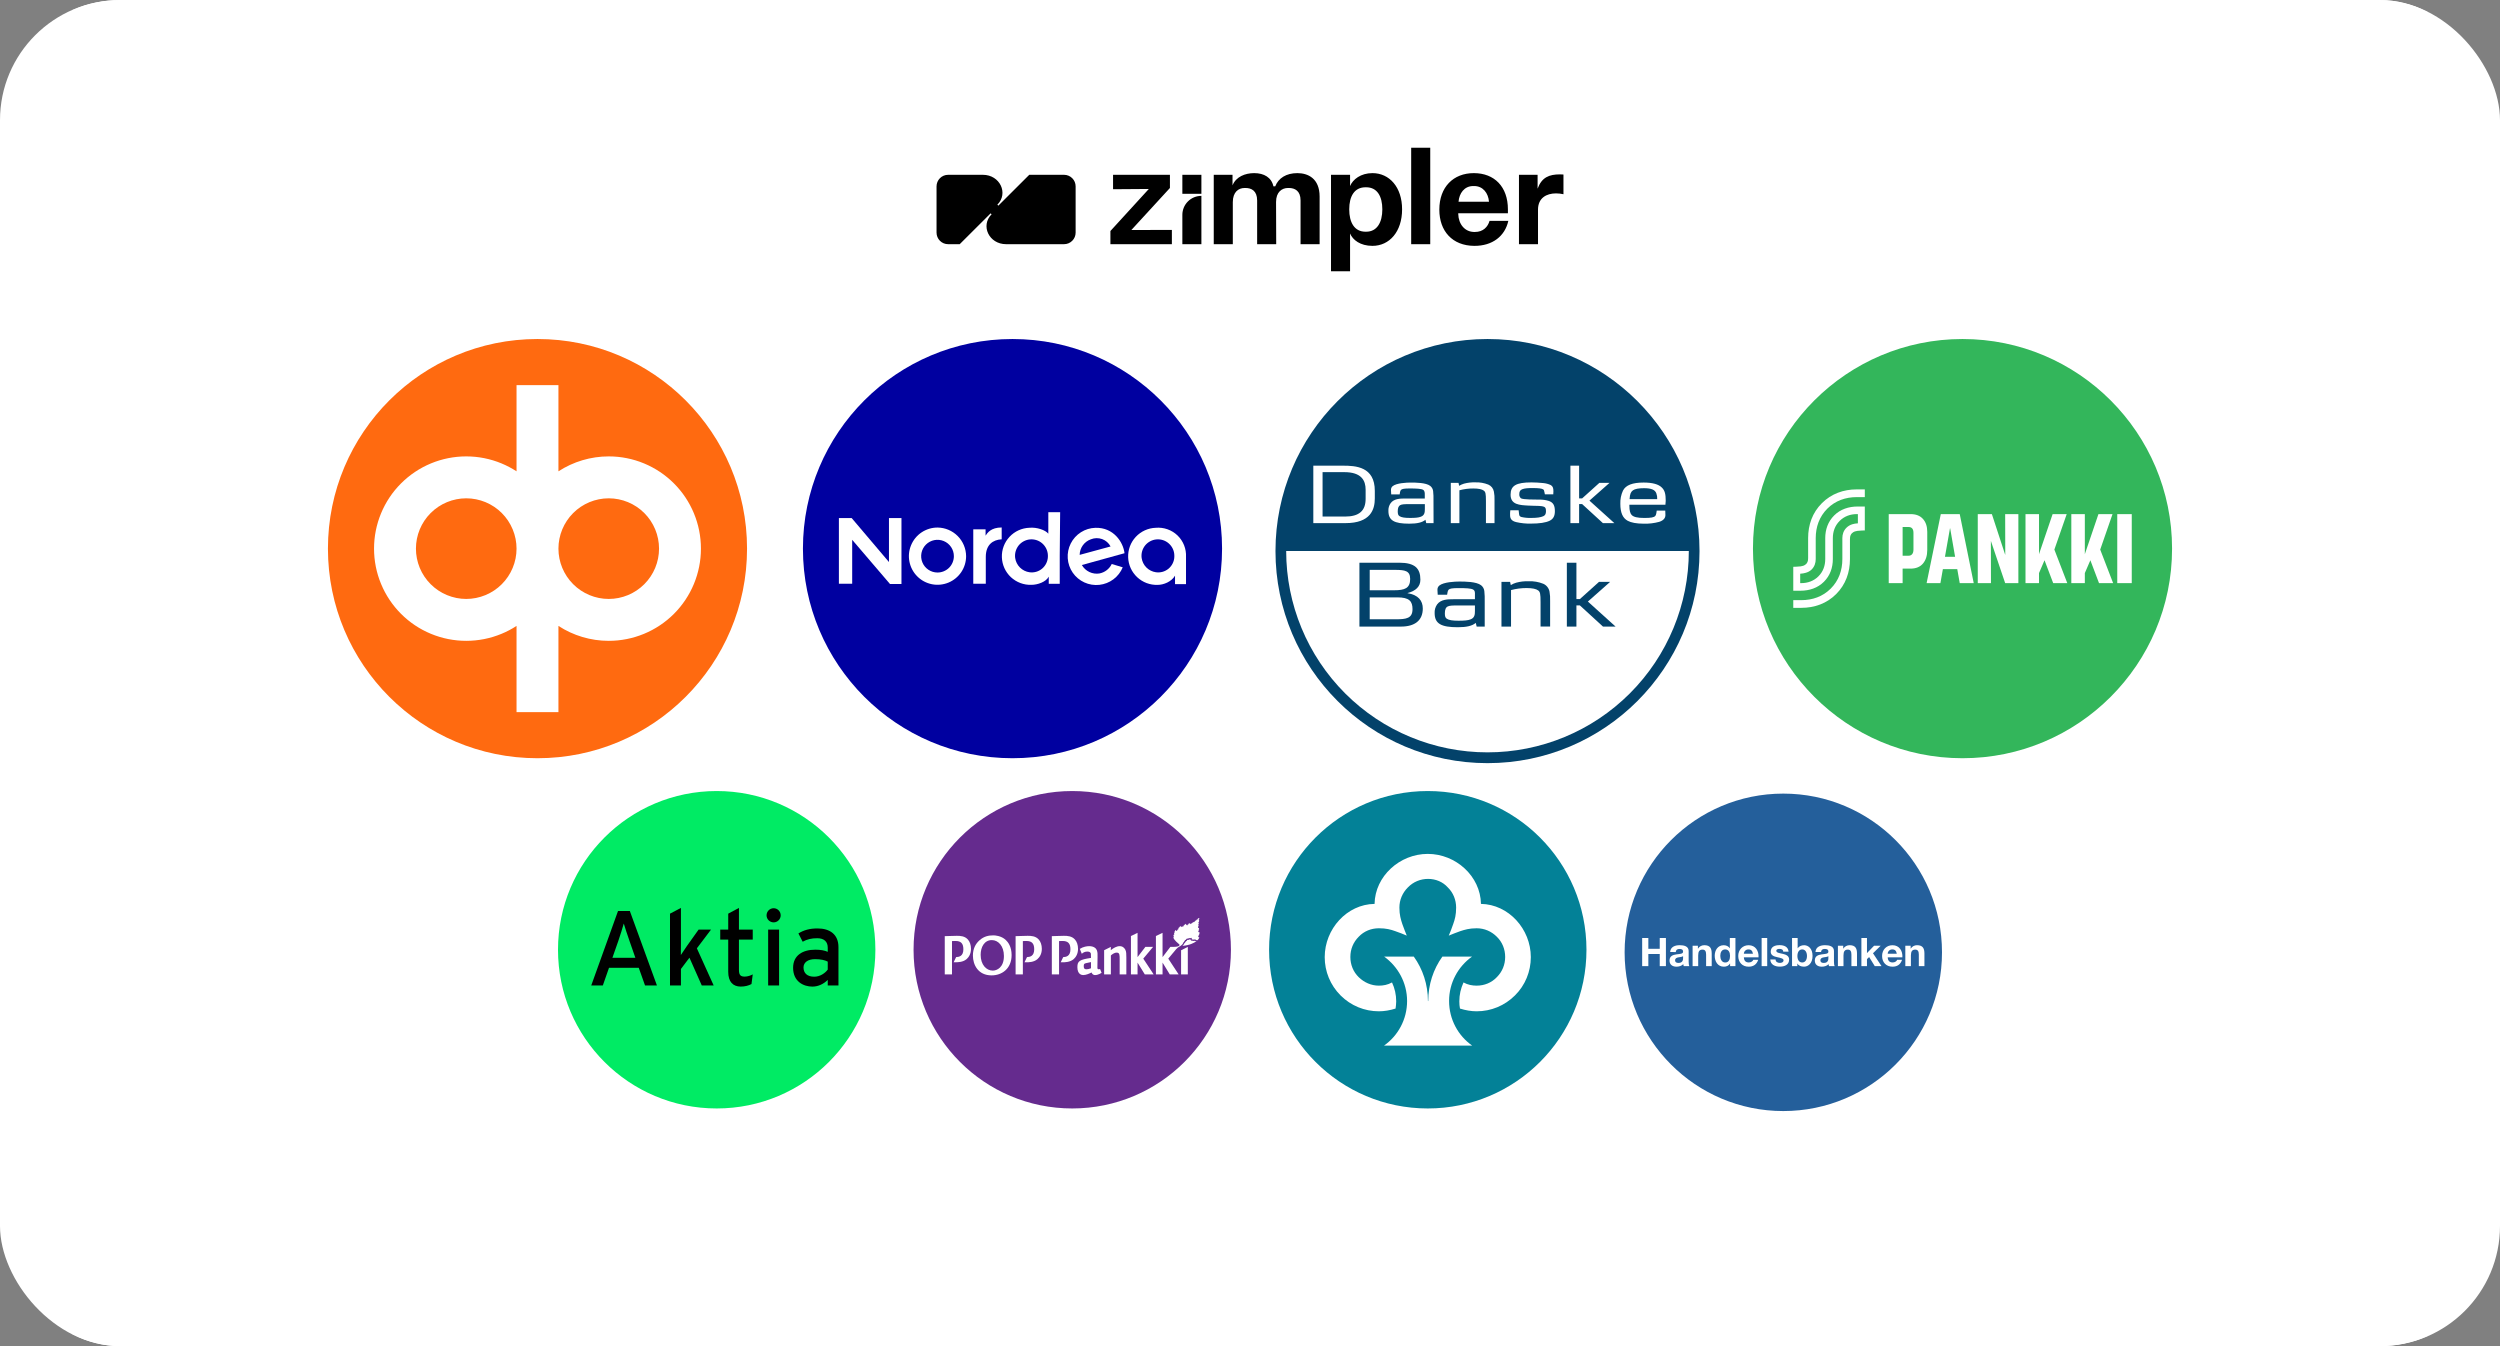 <svg width="104" height="56" viewBox="0 0 104 56" fill="none" xmlns="http://www.w3.org/2000/svg">
<rect x="0" y="0" width="104" height="56" fill="#808080" stroke="none"/>
<g clip-path="url(#clip0_3796_16773)">
<rect width="104" height="56" rx="5" fill="white"/>
<g clip-path="url(#clip1_3796_16773)">
<mask id="mask0_3796_16773" style="mask-type:luminance" maskUnits="userSpaceOnUse" x="3" y="-4" width="98" height="66">
<path d="M101 -3.746H3V61.6H101V-3.746Z" fill="white"/>
</mask>
<g mask="url(#mask0_3796_16773)">
<path d="M101 -3.746H3V61.6H101V-3.746Z" fill="white"/>
<path d="M102.28 -3.746H3V61.6H102.28V-3.746Z" fill="white"/>
<path d="M44.746 7.753V9.677C44.746 9.805 44.696 9.927 44.605 10.017C44.514 10.108 44.392 10.158 44.264 10.158H41.853C41.142 10.158 40.779 9.385 41.25 8.915L41.21 8.875L39.924 10.158H39.442C39.314 10.158 39.191 10.108 39.101 10.017C39.011 9.927 38.96 9.805 38.96 9.677V7.753C38.96 7.625 39.011 7.503 39.101 7.413C39.191 7.322 39.314 7.272 39.442 7.272H40.889C41.598 7.272 41.962 8.045 41.491 8.515L41.531 8.555L42.817 7.272H44.264C44.392 7.272 44.514 7.322 44.605 7.413C44.696 7.503 44.746 7.625 44.746 7.753ZM48.669 7.82V7.272H46.303V7.872L47.791 7.861L46.193 9.61V10.158H48.75V9.564L47.064 9.569L48.669 7.82ZM53.97 7.202C53.507 7.202 53.183 7.41 53.05 7.751H52.974C52.894 7.381 52.581 7.202 52.176 7.202C51.794 7.202 51.418 7.353 51.273 7.711V7.272H50.492V10.158H51.285V8.409C51.285 7.988 51.522 7.82 51.777 7.82H51.811C52.06 7.82 52.297 7.936 52.297 8.34V10.158H53.09L53.084 8.403C53.084 7.988 53.327 7.82 53.582 7.82H53.617C53.866 7.82 54.103 7.941 54.103 8.334V10.158H54.896V8.178C54.896 7.416 54.404 7.202 53.97 7.202ZM58.327 8.709C58.327 9.639 57.8 10.228 57.094 10.228C56.585 10.228 56.273 9.979 56.163 9.714V11.284H55.37V7.272H56.163V7.739C56.279 7.462 56.608 7.202 57.094 7.202C57.795 7.202 58.327 7.78 58.327 8.709ZM57.505 8.709C57.505 8.167 57.291 7.791 56.834 7.791H56.805C56.342 7.791 56.128 8.167 56.128 8.709C56.128 9.252 56.342 9.639 56.805 9.639H56.834C57.285 9.639 57.505 9.252 57.505 8.709ZM58.705 10.158H59.498V6.146H58.705V10.158ZM61.965 9.188H62.746C62.607 9.823 62.087 10.233 61.328 10.228C60.42 10.222 59.876 9.616 59.876 8.721C59.876 7.78 60.461 7.202 61.311 7.202C62.167 7.202 62.729 7.768 62.729 8.709V8.871H60.663V8.9C60.675 9.333 60.941 9.65 61.334 9.65H61.357C61.699 9.65 61.895 9.437 61.965 9.188ZM60.675 8.392H61.942C61.913 8.034 61.693 7.739 61.323 7.739H61.288C60.912 7.739 60.703 8.045 60.675 8.392ZM64.895 7.254C64.444 7.254 64.138 7.376 63.964 7.849V7.272H63.189V10.158H63.981V8.721C63.981 8.236 64.334 8.045 64.728 8.045C64.849 8.045 64.93 8.057 65.04 8.08V7.26C65.017 7.26 64.953 7.254 64.895 7.254ZM49.186 8.938V10.158H49.978V8.148C49.768 8.148 49.566 8.231 49.418 8.379C49.269 8.528 49.186 8.729 49.186 8.938ZM49.186 8.062H49.978V7.272H49.186V8.062Z" fill="black"/>
<path d="M22.36 31.542C27.174 31.542 31.077 27.638 31.077 22.823C31.077 18.007 27.174 14.103 22.36 14.103C17.545 14.103 13.642 18.007 13.642 22.823C13.642 27.638 17.545 31.542 22.36 31.542Z" fill="white"/>
<path fill-rule="evenodd" clip-rule="evenodd" d="M31.077 22.823C31.077 27.638 27.174 31.542 22.36 31.542C17.545 31.542 13.642 27.638 13.642 22.823C13.642 18.007 17.545 14.103 22.36 14.103C27.174 14.103 31.077 18.007 31.077 22.823ZM21.488 16.021V19.607C21.291 19.479 21.082 19.369 20.863 19.278C20.398 19.085 19.899 18.986 19.395 18.986C18.892 18.986 18.393 19.085 17.927 19.278C17.462 19.471 17.039 19.754 16.683 20.11C16.327 20.466 16.044 20.889 15.852 21.355C15.659 21.82 15.56 22.319 15.56 22.823C15.56 23.327 15.659 23.826 15.852 24.291C16.044 24.756 16.327 25.179 16.683 25.536C17.039 25.892 17.462 26.175 17.927 26.367C18.393 26.56 18.892 26.659 19.395 26.659C19.899 26.659 20.398 26.56 20.863 26.367C21.082 26.277 21.291 26.167 21.488 26.038V29.624H23.231V26.038C23.849 26.441 24.575 26.659 25.323 26.659C26.341 26.659 27.317 26.255 28.036 25.536C28.755 24.816 29.159 23.84 29.159 22.823C29.159 21.805 28.755 20.829 28.036 20.11C27.317 19.39 26.341 18.986 25.323 18.986C24.575 18.986 23.849 19.205 23.231 19.607V16.021H21.488ZM25.323 20.73C24.769 20.73 24.236 20.951 23.844 21.343C23.452 21.735 23.231 22.268 23.231 22.823C23.231 23.378 23.452 23.91 23.844 24.302C24.236 24.695 24.769 24.916 25.323 24.916C25.878 24.916 26.411 24.695 26.803 24.302C27.195 23.91 27.416 23.378 27.416 22.823C27.416 22.268 27.195 21.735 26.803 21.343C26.411 20.951 25.878 20.73 25.323 20.73ZM21.328 22.022C21.434 22.276 21.488 22.548 21.488 22.823C21.488 23.098 21.434 23.37 21.328 23.624C21.223 23.878 21.069 24.108 20.875 24.302C20.681 24.497 20.45 24.651 20.196 24.756C19.942 24.861 19.67 24.916 19.395 24.916C19.121 24.916 18.849 24.861 18.595 24.756C18.341 24.651 18.11 24.497 17.916 24.302C17.722 24.108 17.567 23.878 17.462 23.624C17.357 23.37 17.303 23.098 17.303 22.823C17.303 22.548 17.357 22.276 17.462 22.022C17.567 21.768 17.722 21.537 17.916 21.343C18.11 21.149 18.341 20.994 18.595 20.889C18.849 20.784 19.121 20.73 19.395 20.73C19.67 20.73 19.942 20.784 20.196 20.889C20.45 20.994 20.681 21.149 20.875 21.343C21.069 21.537 21.223 21.768 21.328 22.022Z" fill="#FF6A10"/>
<path d="M42.12 31.542C46.934 31.542 50.838 27.638 50.838 22.823C50.838 18.007 46.934 14.103 42.12 14.103C37.305 14.103 33.402 18.007 33.402 22.823C33.402 27.638 37.305 31.542 42.12 31.542Z" fill="#0000A0"/>
<path d="M48.077 21.956C47.762 21.967 47.464 22.103 47.249 22.333C47.034 22.563 46.92 22.87 46.931 23.185C46.941 23.499 47.077 23.797 47.307 24.012C47.537 24.227 47.843 24.342 48.158 24.331C48.404 24.331 48.731 24.203 48.881 23.948V24.299H49.338V23.168C49.346 23.003 49.319 22.837 49.258 22.683C49.197 22.529 49.103 22.389 48.984 22.274C48.864 22.159 48.721 22.072 48.565 22.017C48.408 21.962 48.242 21.941 48.077 21.956ZM48.852 23.168C48.849 23.262 48.825 23.354 48.783 23.438C48.742 23.522 48.683 23.596 48.611 23.657C48.539 23.717 48.455 23.761 48.365 23.787C48.275 23.812 48.18 23.819 48.087 23.806C47.937 23.785 47.797 23.715 47.69 23.608C47.583 23.501 47.513 23.361 47.492 23.211C47.48 23.119 47.486 23.026 47.511 22.937C47.536 22.848 47.578 22.765 47.636 22.692C47.694 22.62 47.766 22.561 47.848 22.517C47.929 22.473 48.019 22.447 48.111 22.439C48.203 22.431 48.296 22.442 48.384 22.471C48.471 22.5 48.553 22.546 48.622 22.608C48.691 22.669 48.747 22.743 48.787 22.827C48.827 22.91 48.849 23.001 48.852 23.094V23.168Z" fill="white"/>
<path d="M45.569 21.957C45.355 21.963 45.146 22.027 44.966 22.142C44.785 22.257 44.639 22.419 44.543 22.61C44.446 22.801 44.403 23.015 44.418 23.228C44.433 23.442 44.505 23.648 44.626 23.824C44.748 24 44.915 24.14 45.11 24.229C45.304 24.318 45.519 24.353 45.732 24.33C45.945 24.307 46.148 24.227 46.319 24.099C46.49 23.971 46.624 23.798 46.706 23.601L46.249 23.462C46.2 23.563 46.128 23.651 46.04 23.719C45.951 23.788 45.848 23.834 45.738 23.856C45.595 23.879 45.448 23.858 45.317 23.795C45.186 23.732 45.077 23.631 45.005 23.505L46.78 23.014C46.727 22.552 46.323 21.935 45.569 21.957ZM44.914 23.083C44.916 22.94 44.962 22.802 45.045 22.686C45.129 22.57 45.246 22.482 45.381 22.435C45.53 22.374 45.696 22.371 45.848 22.426C45.999 22.481 46.124 22.59 46.2 22.733L44.914 23.083Z" fill="white"/>
<path d="M41.67 22.435V21.943C41.224 21.943 41.075 22.167 41 22.283V22.02H40.488V24.284H41.009V23.168C41.009 22.658 41.306 22.454 41.67 22.435Z" fill="white"/>
<path d="M36.981 23.381L35.43 21.552H34.898V24.284H35.451V22.456L37.023 24.294H37.501V21.552H36.981V23.381Z" fill="white"/>
<path d="M44.102 21.308H43.61V22.201C43.493 22.052 43.132 21.925 42.824 21.955C42.509 21.966 42.211 22.101 41.996 22.332C41.782 22.562 41.667 22.868 41.678 23.183C41.689 23.498 41.824 23.796 42.054 24.011C42.285 24.225 42.591 24.34 42.906 24.329C43.161 24.329 43.511 24.212 43.628 23.989V24.287H44.085V23.115L44.102 21.308ZM43.592 23.168C43.588 23.262 43.564 23.354 43.522 23.438C43.481 23.522 43.422 23.596 43.35 23.657C43.278 23.717 43.194 23.761 43.104 23.787C43.014 23.812 42.919 23.819 42.826 23.806C42.676 23.785 42.537 23.715 42.429 23.608C42.322 23.5 42.252 23.361 42.231 23.211C42.219 23.119 42.225 23.026 42.25 22.937C42.275 22.848 42.318 22.765 42.375 22.692C42.433 22.62 42.505 22.561 42.587 22.517C42.668 22.474 42.758 22.447 42.85 22.439C42.942 22.431 43.035 22.442 43.123 22.471C43.211 22.5 43.292 22.546 43.361 22.608C43.43 22.669 43.486 22.744 43.526 22.827C43.566 22.911 43.588 23.001 43.592 23.094V23.168Z" fill="white"/>
<path d="M39 21.946C38.765 21.946 38.535 22.016 38.339 22.146C38.143 22.277 37.991 22.463 37.901 22.681C37.81 22.898 37.787 23.138 37.833 23.369C37.879 23.599 37.992 23.812 38.159 23.978C38.325 24.145 38.537 24.258 38.768 24.304C38.999 24.35 39.238 24.326 39.456 24.236C39.673 24.146 39.859 23.993 39.99 23.798C40.121 23.602 40.19 23.372 40.19 23.136C40.187 22.821 40.061 22.52 39.839 22.298C39.616 22.075 39.315 21.949 39 21.946ZM39 23.817C38.866 23.817 38.734 23.777 38.622 23.702C38.51 23.627 38.423 23.521 38.372 23.397C38.32 23.272 38.307 23.136 38.333 23.004C38.359 22.872 38.424 22.75 38.519 22.655C38.614 22.56 38.736 22.495 38.867 22.469C38.999 22.443 39.136 22.456 39.261 22.508C39.385 22.559 39.491 22.646 39.566 22.758C39.641 22.87 39.681 23.002 39.681 23.136C39.681 23.226 39.663 23.314 39.629 23.397C39.595 23.48 39.545 23.555 39.482 23.618C39.419 23.681 39.343 23.731 39.261 23.765C39.178 23.799 39.09 23.817 39 23.817Z" fill="white"/>
<path d="M81.64 31.542C86.455 31.542 90.358 27.638 90.358 22.823C90.358 18.007 86.455 14.103 81.64 14.103C76.826 14.103 72.923 18.007 72.923 22.823C72.923 27.638 76.826 31.542 81.64 31.542Z" fill="#33B65B"/>
<path d="M79.546 23.052C79.582 23.008 79.6 22.945 79.6 22.863V22.17C79.6 22.006 79.533 21.924 79.399 21.924H79.149V23.118H79.395C79.46 23.118 79.511 23.096 79.546 23.052ZM79.481 21.387C79.703 21.387 79.873 21.453 79.993 21.586C80.114 21.719 80.174 21.898 80.174 22.125V22.88C80.174 23.115 80.114 23.303 79.995 23.444C79.876 23.584 79.704 23.655 79.477 23.655H79.149V24.258H78.571V21.387H79.481Z" fill="white"/>
<path d="M81.127 21.978H81.119L80.91 23.163H81.332L81.127 21.978ZM81.525 21.387L82.107 24.258H81.525L81.422 23.675H80.824L80.721 24.258H80.147L80.737 21.387H81.525Z" fill="white"/>
<path d="M82.862 21.387L83.415 23.077H83.419L83.415 21.387H83.964V24.258H83.415L82.824 22.511H82.82L82.824 24.258H82.275V21.387H82.862Z" fill="white"/>
<path d="M84.823 21.387V23.056L84.863 22.933L85.389 21.387H85.975L85.462 22.863L85.999 24.258H85.413L85.052 23.306L84.823 23.84V24.258H84.261V21.387H84.823Z" fill="white"/>
<path d="M86.729 21.387V23.056L86.77 22.933L87.295 21.387H87.881L87.369 22.863L87.906 24.258H87.319L86.959 23.306L86.729 23.84V24.258H86.167V21.387H86.729Z" fill="white"/>
<path d="M88.681 24.258H88.078V21.387H88.681V24.258Z" fill="white"/>
<path d="M76.018 21.159C76.351 20.826 76.782 20.68 77.238 20.68H77.576V20.359H77.236C76.694 20.359 76.184 20.538 75.791 20.932C75.394 21.328 75.218 21.834 75.218 22.387V23.216C75.218 23.247 75.216 23.285 75.211 23.311C75.199 23.373 75.174 23.424 75.133 23.465C75.095 23.502 75.05 23.524 75.016 23.536C74.986 23.547 74.948 23.555 74.908 23.561C74.818 23.574 74.6 23.579 74.6 23.579V24.574H74.895C75.271 24.574 75.616 24.46 75.875 24.202C76.133 23.944 76.246 23.614 76.246 23.258V22.387C76.246 22.119 76.331 21.867 76.529 21.67C76.727 21.473 76.978 21.387 77.242 21.387H77.288V21.77C77.198 21.776 77.135 21.785 77.053 21.81C76.966 21.838 76.884 21.883 76.812 21.954C76.691 22.074 76.642 22.228 76.642 22.387V23.258C76.642 23.724 76.493 24.152 76.158 24.486C75.825 24.82 75.394 24.966 74.938 24.966H74.6V25.286H74.94C75.482 25.286 75.992 25.107 76.385 24.713C76.781 24.317 76.958 23.811 76.958 23.258V22.429C76.958 22.398 76.961 22.36 76.965 22.334C76.977 22.272 77.002 22.221 77.044 22.18C77.081 22.143 77.126 22.122 77.16 22.109C77.19 22.099 77.228 22.09 77.268 22.084C77.358 22.071 77.576 22.066 77.576 22.066V21.071H77.281C76.905 21.071 76.559 21.185 76.301 21.443C76.043 21.701 75.93 22.031 75.93 22.387V23.258C75.93 23.526 75.845 23.778 75.647 23.975C75.449 24.172 75.198 24.258 74.934 24.258H74.888V23.867C74.978 23.861 75.047 23.85 75.123 23.827C75.21 23.801 75.292 23.762 75.364 23.691C75.485 23.571 75.534 23.417 75.534 23.258V22.387C75.534 21.922 75.683 21.494 76.018 21.159Z" fill="white"/>
<path d="M59.395 46.112C63.041 46.112 65.997 43.156 65.997 39.51C65.997 35.863 63.041 32.907 59.395 32.907C55.749 32.907 52.794 35.863 52.794 39.51C52.794 43.156 55.749 46.112 59.395 46.112Z" fill="#038197"/>
<path fill-rule="evenodd" clip-rule="evenodd" d="M59.402 41.643C59.402 40.956 59.188 40.316 58.815 39.796H57.582C58.155 40.21 58.535 40.883 58.535 41.643C58.535 42.41 58.155 43.09 57.575 43.497H61.242C60.662 43.09 60.282 42.41 60.282 41.643C60.282 40.883 60.655 40.21 61.235 39.796H60.002C59.628 40.316 59.415 40.956 59.415 41.643H59.402Z" fill="white"/>
<path fill-rule="evenodd" clip-rule="evenodd" d="M59.408 36.562C59.095 36.562 58.795 36.682 58.568 36.916C58.342 37.142 58.215 37.436 58.215 37.756C58.215 38.062 58.275 38.249 58.335 38.436C58.402 38.623 58.462 38.776 58.522 38.922C58.375 38.863 58.228 38.796 58.042 38.736C57.855 38.669 57.668 38.616 57.362 38.616C57.042 38.616 56.742 38.736 56.522 38.969C56.295 39.196 56.175 39.489 56.175 39.809C56.175 40.129 56.295 40.429 56.522 40.65C56.748 40.87 57.042 41.003 57.362 41.003C57.542 41.003 57.728 40.97 57.908 40.87C58.022 41.116 58.082 41.376 58.082 41.656C58.082 41.763 58.068 41.863 58.055 41.956C57.822 42.03 57.588 42.07 57.362 42.07C56.762 42.07 56.195 41.836 55.768 41.41C55.342 40.983 55.108 40.416 55.108 39.816C55.108 38.642 56.035 37.616 57.182 37.602C57.202 36.449 58.228 35.522 59.395 35.522C60.562 35.522 61.588 36.449 61.608 37.602C62.761 37.622 63.682 38.649 63.682 39.816C63.682 40.416 63.448 40.99 63.022 41.41C62.595 41.836 62.028 42.07 61.428 42.07C61.202 42.07 60.968 42.03 60.735 41.956C60.715 41.856 60.708 41.763 60.708 41.656C60.708 41.376 60.768 41.123 60.882 40.87C61.062 40.97 61.248 41.003 61.428 41.003C61.748 41.003 62.048 40.883 62.268 40.65C62.495 40.423 62.615 40.129 62.615 39.809C62.615 39.489 62.495 39.189 62.268 38.969C62.042 38.742 61.748 38.616 61.428 38.616C61.122 38.616 60.935 38.676 60.748 38.736C60.562 38.803 60.408 38.863 60.268 38.922C60.328 38.776 60.395 38.623 60.455 38.436C60.522 38.249 60.575 38.062 60.575 37.756C60.575 37.436 60.455 37.136 60.228 36.916C60.028 36.689 59.728 36.562 59.408 36.562Z" fill="white"/>
<path d="M29.815 46.112C33.461 46.112 36.416 43.156 36.416 39.51C36.416 35.863 33.461 32.907 29.815 32.907C26.169 32.907 23.213 35.863 23.213 39.51C23.213 43.156 26.169 46.112 29.815 46.112Z" fill="#00EB64"/>
<path fill-rule="evenodd" clip-rule="evenodd" d="M27.328 40.994L26.201 37.897H25.71L24.596 40.994H25.078L25.335 40.26H26.572L26.833 40.994H27.328ZM26.431 39.844H25.476L25.724 39.136C25.803 38.906 25.914 38.552 25.949 38.419C25.984 38.552 26.108 38.91 26.183 39.131L26.431 39.844Z" fill="black"/>
<path d="M29.688 40.994L28.99 39.45L29.578 38.672H29.061L28.579 39.349C28.504 39.459 28.384 39.636 28.323 39.729C28.323 39.614 28.327 39.375 28.327 39.233V37.769L27.872 38.008V40.994H28.327V40.309L28.681 39.84L29.193 40.994H29.688Z" fill="black"/>
<path d="M31.314 40.534C31.23 40.582 31.098 40.627 30.979 40.627C30.811 40.627 30.74 40.565 30.74 40.348V39.087H31.314V38.671H30.74V37.769L30.294 38.008V38.671H29.962V39.087H30.294V40.428C30.294 40.843 30.492 41.042 30.815 41.042C30.996 41.042 31.151 40.998 31.262 40.936L31.314 40.534Z" fill="black"/>
<path fill-rule="evenodd" clip-rule="evenodd" d="M32.477 38.079C32.477 37.915 32.344 37.782 32.185 37.782C32.021 37.782 31.889 37.915 31.889 38.079C31.889 38.238 32.021 38.371 32.185 38.371C32.344 38.371 32.477 38.238 32.477 38.079ZM32.41 40.994V38.672H31.955V40.994H32.41Z" fill="black"/>
<path fill-rule="evenodd" clip-rule="evenodd" d="M34.88 40.994V39.401C34.88 38.875 34.527 38.623 34.01 38.623C33.682 38.623 33.435 38.693 33.214 38.831L33.391 39.176C33.572 39.074 33.758 39.03 33.996 39.03C34.279 39.03 34.434 39.171 34.434 39.423V39.596C34.306 39.538 34.133 39.507 33.917 39.507C33.391 39.507 32.993 39.742 32.993 40.26C32.993 40.83 33.422 41.043 33.797 41.043C34.049 41.043 34.275 40.923 34.434 40.764V40.994H34.88ZM34.434 40.335C34.328 40.481 34.116 40.631 33.873 40.631C33.572 40.631 33.426 40.476 33.426 40.246C33.426 40.034 33.612 39.901 33.904 39.901C34.151 39.901 34.31 39.941 34.434 40.003V40.335Z" fill="black"/>
<path d="M44.605 46.112C48.251 46.112 51.207 43.156 51.207 39.51C51.207 35.863 48.251 32.907 44.605 32.907C40.959 32.907 38.004 35.863 38.004 39.51C38.004 43.156 40.959 46.112 44.605 46.112Z" fill="#652B8E"/>
<path d="M49.75 39.145C49.75 39.145 49.71 39.154 49.705 39.149C49.706 39.148 49.707 39.147 49.708 39.146C49.707 39.145 49.706 39.144 49.705 39.143C49.703 39.14 49.701 39.137 49.699 39.134C49.683 39.141 49.67 39.145 49.656 39.145C49.644 39.145 49.632 39.14 49.623 39.132C49.616 39.136 49.607 39.139 49.596 39.139C49.586 39.139 49.576 39.136 49.568 39.131C49.556 39.128 49.545 39.121 49.538 39.11C49.535 39.106 49.529 39.095 49.526 39.081C49.518 39.085 49.51 39.087 49.502 39.087C49.494 39.087 49.486 39.085 49.479 39.081C49.475 39.079 49.472 39.078 49.469 39.076L49.469 39.077C49.467 39.079 49.466 39.082 49.464 39.084C49.454 39.097 49.44 39.104 49.424 39.104C49.422 39.104 49.419 39.104 49.416 39.103C49.41 39.102 49.402 39.1 49.392 39.096L49.39 39.098C49.389 39.1 49.388 39.102 49.386 39.105C49.38 39.133 49.365 39.145 49.352 39.15C49.347 39.151 49.342 39.153 49.336 39.153C49.335 39.16 49.332 39.169 49.326 39.177C49.321 39.182 49.316 39.187 49.31 39.19C49.306 39.206 49.297 39.22 49.283 39.232C49.279 39.236 49.275 39.239 49.27 39.241C49.264 39.257 49.255 39.275 49.241 39.295C49.228 39.312 49.212 39.33 49.19 39.348C49.478 39.326 49.681 39.228 49.768 39.152C49.777 39.144 49.764 39.153 49.75 39.145Z" fill="white"/>
<path d="M49.895 38.88C49.874 38.88 49.873 38.863 49.873 38.863C49.873 38.863 49.919 38.812 49.906 38.814C49.899 38.814 49.898 38.813 49.898 38.813C49.898 38.813 49.903 38.768 49.886 38.775C49.869 38.782 49.863 38.781 49.863 38.781C49.863 38.781 49.854 38.764 49.859 38.761C49.864 38.757 49.836 38.757 49.836 38.757C49.836 38.757 49.896 38.692 49.869 38.699C49.854 38.702 49.852 38.692 49.852 38.692C49.852 38.692 49.864 38.686 49.872 38.678C49.883 38.668 49.89 38.657 49.883 38.657C49.872 38.658 49.868 38.653 49.868 38.653C49.868 38.653 49.894 38.597 49.88 38.601C49.845 38.615 49.839 38.602 49.839 38.602C49.839 38.602 49.851 38.558 49.848 38.555C49.845 38.552 49.83 38.552 49.84 38.545C49.85 38.538 49.862 38.517 49.861 38.514C49.859 38.512 49.849 38.519 49.856 38.506C49.863 38.492 49.868 38.466 49.865 38.466C49.849 38.468 49.84 38.454 49.84 38.454C49.84 38.454 49.877 38.418 49.876 38.396C49.875 38.394 49.833 38.392 49.841 38.387C49.869 38.371 49.886 38.343 49.886 38.337C49.886 38.332 49.863 38.335 49.867 38.33C49.887 38.32 49.88 38.292 49.886 38.281C49.883 38.276 49.867 38.276 49.867 38.276C49.867 38.276 49.862 38.261 49.872 38.252C49.886 38.24 49.893 38.222 49.889 38.222C49.868 38.222 49.889 38.206 49.891 38.204C49.892 38.201 49.906 38.186 49.898 38.187C49.877 38.187 49.844 38.206 49.844 38.206C49.844 38.206 49.838 38.197 49.836 38.2C49.836 38.206 49.832 38.221 49.825 38.233C49.816 38.247 49.803 38.258 49.803 38.258C49.803 38.258 49.79 38.241 49.789 38.244C49.789 38.248 49.785 38.258 49.779 38.268C49.772 38.279 49.762 38.288 49.762 38.288C49.762 38.288 49.756 38.28 49.755 38.284C49.757 38.292 49.749 38.305 49.749 38.305C49.749 38.305 49.734 38.284 49.732 38.287C49.729 38.288 49.734 38.286 49.717 38.319C49.71 38.333 49.695 38.342 49.695 38.342C49.695 38.342 49.689 38.33 49.686 38.335C49.685 38.357 49.662 38.372 49.662 38.372C49.662 38.372 49.641 38.358 49.643 38.35C49.63 38.351 49.622 38.373 49.608 38.388C49.593 38.403 49.578 38.412 49.578 38.412C49.577 38.41 49.575 38.4 49.567 38.4C49.564 38.422 49.541 38.447 49.541 38.447C49.541 38.447 49.531 38.423 49.526 38.427C49.522 38.431 49.512 38.432 49.512 38.432C49.512 38.432 49.511 38.416 49.506 38.413C49.499 38.408 49.498 38.396 49.495 38.4C49.491 38.404 49.484 38.412 49.476 38.418C49.468 38.424 49.457 38.428 49.457 38.428C49.457 38.428 49.446 38.407 49.445 38.414C49.445 38.418 49.442 38.435 49.437 38.446C49.431 38.46 49.422 38.468 49.422 38.468C49.422 38.468 49.407 38.455 49.407 38.459C49.408 38.461 49.398 38.472 49.396 38.483C49.394 38.496 49.381 38.502 49.381 38.502C49.381 38.502 49.38 38.496 49.377 38.49C49.374 38.485 49.369 38.48 49.369 38.48C49.368 38.481 49.365 38.483 49.363 38.484C49.359 38.486 49.356 38.487 49.356 38.487C49.356 38.48 49.352 38.465 49.344 38.452C49.339 38.442 49.327 38.425 49.324 38.43C49.319 38.435 49.315 38.443 49.31 38.447C49.302 38.454 49.295 38.456 49.295 38.456C49.295 38.456 49.29 38.447 49.285 38.451C49.283 38.46 49.282 38.468 49.279 38.475C49.276 38.484 49.27 38.492 49.268 38.491C49.265 38.49 49.254 38.475 49.25 38.48C49.246 38.481 49.246 38.502 49.239 38.516C49.23 38.534 49.216 38.55 49.216 38.55C49.216 38.55 49.215 38.546 49.212 38.541C49.208 38.536 49.202 38.526 49.2 38.531C49.199 38.536 49.191 38.546 49.183 38.554C49.174 38.563 49.163 38.569 49.163 38.569C49.163 38.569 49.155 38.556 49.157 38.551C49.16 38.545 49.153 38.547 49.153 38.547C49.153 38.547 49.149 38.547 49.146 38.55C49.143 38.554 49.141 38.556 49.141 38.556C49.141 38.556 49.129 38.541 49.121 38.533C49.113 38.526 49.11 38.525 49.107 38.528C49.094 38.537 49.096 38.542 49.079 38.55C49.061 38.56 49.05 38.598 49.05 38.598C49.05 38.598 49.046 38.595 49.041 38.594C49.038 38.593 49.034 38.593 49.031 38.593C49.018 38.595 49.028 38.619 49.023 38.634C49.017 38.657 49.006 38.676 49.006 38.676C49.006 38.676 48.993 38.663 48.984 38.667C48.983 38.675 48.98 38.687 48.975 38.698C48.968 38.714 48.959 38.727 48.959 38.727C48.948 38.728 48.933 38.72 48.921 38.71C48.908 38.699 48.905 38.681 48.895 38.683C48.893 38.711 48.871 38.749 48.871 38.749C48.871 38.749 48.862 38.745 48.855 38.751C48.854 38.76 48.859 38.763 48.859 38.782C48.859 38.8 48.858 38.816 48.858 38.816C48.858 38.816 48.848 38.807 48.838 38.816C48.853 38.849 48.844 38.893 48.844 38.893C48.844 38.893 48.831 38.886 48.815 38.891C48.809 38.905 48.821 38.926 48.827 38.946C48.832 38.964 48.83 38.983 48.83 38.983C48.83 38.983 48.817 38.986 48.811 38.994C48.826 39.102 49.023 39.253 49.051 39.28C49.063 39.291 49.063 39.29 49.069 39.301C49.077 39.328 49.035 39.356 49.034 39.357C49.034 39.357 48.979 39.39 48.815 39.39H48.687L48.362 39.816V38.806L48.086 38.939V40.536H48.362V40.044L48.663 40.536H49.032L48.6 39.879L48.933 39.48C48.999 39.406 49.079 39.37 49.109 39.351C49.221 39.282 49.232 39.194 49.232 39.194C49.232 39.194 49.242 39.186 49.244 39.192C49.246 39.197 49.25 39.196 49.25 39.196C49.251 39.195 49.264 39.185 49.262 39.172C49.262 39.172 49.257 39.15 49.262 39.148C49.267 39.145 49.27 39.149 49.276 39.149C49.282 39.148 49.287 39.146 49.287 39.146C49.288 39.145 49.284 39.13 49.286 39.126C49.286 39.126 49.29 39.127 49.291 39.115C49.292 39.103 49.299 39.098 49.299 39.098C49.299 39.098 49.316 39.097 49.325 39.101C49.334 39.105 49.334 39.103 49.334 39.103C49.338 39.103 49.338 39.089 49.341 39.084C49.348 39.074 49.346 39.068 49.359 39.059C49.377 39.048 49.387 39.039 49.387 39.039C49.387 39.039 49.398 39.041 49.404 39.047C49.411 39.052 49.424 39.055 49.424 39.055C49.424 39.055 49.434 39.037 49.448 39.028C49.463 39.019 49.479 39.019 49.479 39.019C49.479 39.019 49.481 39.019 49.484 39.025C49.488 39.03 49.502 39.038 49.502 39.038C49.502 39.038 49.51 39.026 49.535 39.02C49.56 39.014 49.575 39.013 49.577 39.016C49.579 39.018 49.578 39.046 49.574 39.06C49.571 39.071 49.579 39.083 49.579 39.083C49.579 39.083 49.582 39.08 49.584 39.08C49.586 39.079 49.589 39.077 49.591 39.077C49.591 39.077 49.59 39.082 49.591 39.084C49.593 39.086 49.594 39.089 49.594 39.089C49.594 39.089 49.596 39.092 49.605 39.086C49.615 39.08 49.642 39.074 49.645 39.074C49.647 39.074 49.639 39.083 49.644 39.085C49.648 39.087 49.656 39.095 49.656 39.095C49.663 39.095 49.673 39.093 49.691 39.083C49.708 39.073 49.719 39.071 49.722 39.071C49.724 39.071 49.719 39.082 49.723 39.084C49.728 39.086 49.737 39.086 49.739 39.086C49.74 39.086 49.737 39.093 49.739 39.093C49.741 39.093 49.737 39.094 49.739 39.096C49.74 39.098 49.737 39.105 49.742 39.11C49.747 39.116 49.787 39.106 49.787 39.106C49.797 39.128 49.82 39.106 49.833 39.097C49.833 39.095 49.833 39.086 49.842 39.081C49.868 39.065 49.884 39.045 49.874 39.049C49.864 39.052 49.863 39.042 49.863 39.042C49.872 39.032 49.903 38.994 49.89 38.99C49.867 38.999 49.857 38.996 49.857 38.996C49.857 38.996 49.871 38.992 49.864 38.971C49.863 38.969 49.826 38.969 49.839 38.957C49.847 38.949 49.861 38.931 49.857 38.932C49.847 38.935 49.846 38.923 49.846 38.923C49.846 38.923 49.859 38.922 49.874 38.911C49.889 38.898 49.903 38.88 49.895 38.88Z" fill="white"/>
<path d="M42.752 38.93C42.585 38.93 42.373 38.944 42.249 38.944V40.536H42.551V40.025L42.551 39.808C42.551 39.808 42.551 39.808 42.551 39.808L42.551 39.148C42.585 39.148 42.644 39.145 42.698 39.145C42.917 39.145 43.023 39.242 43.023 39.49C43.023 39.782 42.839 39.812 42.723 39.815L42.62 40.029C42.644 40.03 42.67 40.031 42.7 40.031C42.785 40.031 43.004 40.031 43.154 39.903C43.251 39.819 43.34 39.68 43.34 39.471C43.34 39.31 43.29 39.172 43.212 39.085C43.082 38.938 42.898 38.93 42.752 38.93Z" fill="white"/>
<path d="M41.3 40.377C41.033 40.377 40.795 40.134 40.795 39.72C40.795 39.399 40.949 39.108 41.26 39.108C41.525 39.108 41.763 39.351 41.763 39.77C41.763 40.245 41.474 40.377 41.3 40.377ZM41.84 39.103C41.651 38.924 41.384 38.911 41.331 38.911C41.135 38.911 40.936 38.944 40.742 39.121C40.581 39.267 40.473 39.467 40.473 39.752C40.473 40.132 40.687 40.576 41.251 40.576C41.673 40.576 42.083 40.303 42.083 39.73C42.083 39.381 41.933 39.189 41.84 39.103Z" fill="white"/>
<path d="M39.805 38.93C39.638 38.93 39.426 38.944 39.302 38.944V40.536H39.603V40.04L39.603 39.765L39.603 39.148C39.638 39.148 39.697 39.145 39.751 39.145C39.97 39.145 40.076 39.242 40.076 39.49C40.076 39.782 39.892 39.812 39.775 39.815L39.672 40.029C39.697 40.03 39.722 40.03 39.753 40.03C39.838 40.03 40.057 40.03 40.206 39.903C40.304 39.819 40.393 39.68 40.393 39.471C40.393 39.31 40.343 39.172 40.265 39.085C40.135 38.938 39.95 38.93 39.805 38.93Z" fill="white"/>
<path d="M47.969 39.39H47.648L47.322 39.815V38.806L47.047 38.939V40.536H47.322V40.044L47.624 40.536H47.992L47.56 39.879L47.969 39.39Z" fill="white"/>
<path d="M49.133 40.536H49.413V39.39L49.133 39.531V40.536Z" fill="white"/>
<path d="M46.581 39.36C46.448 39.36 46.318 39.439 46.208 39.528L46.212 39.39L45.932 39.529V40.536H46.212V39.748C46.249 39.713 46.346 39.629 46.455 39.629C46.578 39.629 46.578 39.727 46.578 39.911V40.536H46.856V39.833C46.856 39.694 46.856 39.588 46.813 39.507C46.78 39.444 46.709 39.36 46.581 39.36Z" fill="white"/>
<path d="M44.718 39.085C44.588 38.938 44.404 38.93 44.259 38.93C44.092 38.93 43.879 38.944 43.756 38.944V40.536H44.057V40.04L44.057 39.765L44.057 39.148C44.092 39.148 44.15 39.145 44.205 39.145C44.424 39.145 44.53 39.242 44.53 39.49C44.53 39.782 44.345 39.812 44.229 39.816L44.126 40.029C44.15 40.03 44.176 40.031 44.207 40.031C44.291 40.031 44.51 40.031 44.66 39.903C44.758 39.819 44.846 39.68 44.846 39.471C44.846 39.31 44.797 39.172 44.718 39.085Z" fill="white"/>
<path d="M45.385 40.281C45.294 40.311 45.26 40.322 45.197 40.322C45.11 40.322 45.084 40.286 45.084 40.194C45.084 40.102 45.103 40.088 45.171 40.069C45.188 40.063 45.277 40.042 45.385 40.023V40.281ZM45.702 40.322C45.652 40.322 45.65 40.286 45.652 40.221L45.658 39.811C45.661 39.691 45.661 39.615 45.628 39.528C45.6 39.455 45.509 39.36 45.309 39.36C45.226 39.36 45.064 39.38 44.92 39.474L45.003 39.679C45.047 39.635 45.119 39.585 45.236 39.585C45.262 39.585 45.32 39.588 45.357 39.626C45.385 39.656 45.385 39.686 45.385 39.849C44.913 39.922 44.819 39.977 44.819 40.232C44.819 40.531 44.995 40.563 45.058 40.563C45.181 40.563 45.303 40.506 45.409 40.455C45.426 40.495 45.457 40.563 45.557 40.563C45.685 40.563 45.819 40.474 45.826 40.471L45.826 40.47L45.763 40.313C45.743 40.318 45.723 40.322 45.702 40.322Z" fill="white"/>
<path d="M74.185 46.22C77.831 46.22 80.787 43.264 80.787 39.617C80.787 35.97 77.831 33.014 74.185 33.014C70.539 33.014 67.584 35.97 67.584 39.617C67.584 43.264 70.539 46.22 74.185 46.22Z" fill="#245F9B"/>
<path d="M68.314 39.02H68.571V39.47H69.045V39.02H69.302V40.191H69.045V39.686H68.571V40.191H68.314V39.02Z" fill="white"/>
<path d="M69.478 39.604C69.491 39.386 69.686 39.32 69.875 39.32C70.044 39.32 70.248 39.358 70.248 39.561V40.002C70.248 40.079 70.256 40.156 70.277 40.191H70.041C70.033 40.164 70.027 40.137 70.025 40.109C69.95 40.186 69.843 40.214 69.74 40.214C69.579 40.213 69.452 40.133 69.452 39.959C69.452 39.768 69.596 39.722 69.74 39.702C69.884 39.682 70.016 39.686 70.016 39.592C70.016 39.492 69.946 39.477 69.865 39.477C69.776 39.477 69.719 39.513 69.711 39.605L69.478 39.604ZM70.016 39.776C69.976 39.81 69.894 39.812 69.822 39.826C69.75 39.839 69.684 39.865 69.684 39.95C69.684 40.035 69.752 40.058 69.827 40.058C70.009 40.058 70.016 39.914 70.016 39.863V39.776Z" fill="white"/>
<path d="M70.412 39.343H70.633V39.461H70.638C70.666 39.417 70.704 39.382 70.749 39.357C70.795 39.332 70.846 39.32 70.898 39.32C71.146 39.32 71.207 39.459 71.207 39.669V40.191H70.974V39.712C70.974 39.573 70.934 39.504 70.825 39.504C70.699 39.504 70.645 39.574 70.645 39.746V40.191H70.412V39.343Z" fill="white"/>
<path d="M71.972 40.083H71.969C71.915 40.175 71.82 40.214 71.712 40.214C71.456 40.214 71.332 39.994 71.332 39.76C71.332 39.532 71.458 39.321 71.707 39.321C71.806 39.321 71.906 39.363 71.958 39.447H71.961V39.02H72.194V40.191H71.972V40.083ZM71.769 39.496C71.617 39.496 71.564 39.627 71.564 39.766C71.564 39.899 71.625 40.04 71.769 40.04C71.923 40.04 71.969 39.905 71.969 39.766C71.969 39.627 71.92 39.496 71.769 39.496Z" fill="white"/>
<path d="M72.545 39.824C72.551 39.971 72.623 40.038 72.752 40.038C72.846 40.038 72.922 39.981 72.936 39.929H73.141C73.075 40.127 72.936 40.214 72.744 40.214C72.477 40.214 72.311 40.03 72.311 39.768C72.311 39.514 72.487 39.321 72.744 39.321C73.032 39.321 73.171 39.563 73.155 39.824L72.545 39.824ZM72.923 39.676C72.902 39.558 72.851 39.496 72.738 39.496C72.713 39.495 72.689 39.498 72.666 39.507C72.642 39.515 72.621 39.528 72.603 39.545C72.585 39.562 72.57 39.582 72.56 39.605C72.55 39.627 72.545 39.651 72.545 39.676H72.923Z" fill="white"/>
<path d="M73.284 39.02H73.516V40.191H73.284V39.02Z" fill="white"/>
<path d="M73.864 39.915C73.866 40.016 73.951 40.057 74.043 40.057C74.11 40.057 74.195 40.031 74.195 39.949C74.195 39.879 74.098 39.854 73.931 39.818C73.796 39.79 73.662 39.741 73.662 39.592C73.662 39.375 73.849 39.318 74.031 39.318C74.213 39.318 74.386 39.38 74.405 39.589H74.183C74.177 39.498 74.109 39.474 74.025 39.474C73.972 39.474 73.895 39.484 73.895 39.553C73.895 39.636 74.026 39.648 74.159 39.679C74.292 39.71 74.428 39.759 74.428 39.917C74.428 40.14 74.234 40.212 74.041 40.212C73.847 40.212 73.653 40.137 73.644 39.914L73.864 39.915Z" fill="white"/>
<path d="M74.549 39.02H74.782V39.447H74.784C74.842 39.36 74.947 39.321 75.052 39.321C75.221 39.321 75.402 39.456 75.402 39.766C75.402 40.076 75.219 40.213 75.05 40.213C74.926 40.213 74.823 40.175 74.772 40.082H74.769V40.19H74.549V39.02ZM74.971 39.496C74.833 39.496 74.772 39.625 74.772 39.769C74.772 39.913 74.833 40.039 74.971 40.039C75.109 40.039 75.17 39.91 75.17 39.769C75.17 39.627 75.108 39.496 74.971 39.496Z" fill="white"/>
<path d="M75.523 39.604C75.536 39.386 75.731 39.32 75.92 39.32C76.089 39.32 76.293 39.358 76.293 39.561V40.002C76.293 40.079 76.301 40.156 76.322 40.191H76.087C76.077 40.164 76.072 40.137 76.07 40.109C75.996 40.186 75.888 40.214 75.785 40.214C75.624 40.214 75.496 40.133 75.496 39.959C75.496 39.768 75.64 39.722 75.785 39.702C75.929 39.682 76.06 39.686 76.06 39.591C76.06 39.491 75.991 39.476 75.909 39.476C75.821 39.476 75.763 39.512 75.755 39.604H75.523ZM76.06 39.776C76.021 39.81 75.939 39.812 75.867 39.826C75.795 39.839 75.729 39.865 75.729 39.95C75.729 40.035 75.796 40.058 75.871 40.058C76.054 40.058 76.06 39.914 76.06 39.863V39.776Z" fill="white"/>
<path d="M76.457 39.343H76.678V39.461H76.683C76.71 39.418 76.749 39.382 76.794 39.357C76.84 39.332 76.89 39.32 76.942 39.32C77.191 39.32 77.251 39.459 77.251 39.669V40.191H77.019V39.712C77.019 39.573 76.978 39.504 76.87 39.504C76.744 39.504 76.689 39.574 76.689 39.746V40.191H76.457V39.343Z" fill="white"/>
<path d="M77.434 39.02H77.666V39.648L77.96 39.343H78.235L77.916 39.655L78.271 40.191H77.99L77.756 39.812L77.666 39.899V40.191H77.434V39.02Z" fill="white"/>
<path d="M78.529 39.824C78.535 39.971 78.607 40.038 78.737 40.038C78.83 40.038 78.906 39.981 78.921 39.929H79.125C79.06 40.127 78.921 40.214 78.728 40.214C78.461 40.214 78.295 40.03 78.295 39.768C78.295 39.514 78.47 39.321 78.728 39.321C79.016 39.321 79.156 39.563 79.139 39.824L78.529 39.824ZM78.907 39.676C78.886 39.558 78.835 39.496 78.722 39.496C78.697 39.495 78.672 39.498 78.65 39.507C78.626 39.515 78.605 39.528 78.587 39.545C78.569 39.562 78.554 39.582 78.544 39.605C78.534 39.627 78.529 39.651 78.529 39.676H78.907Z" fill="white"/>
<path d="M79.261 39.343H79.483V39.461H79.488C79.515 39.418 79.553 39.382 79.599 39.357C79.644 39.332 79.695 39.32 79.746 39.32C79.995 39.32 80.056 39.459 80.056 39.669V40.191H79.823V39.712C79.823 39.573 79.782 39.504 79.674 39.504C79.549 39.504 79.494 39.574 79.494 39.746V40.191H79.262L79.261 39.343Z" fill="white"/>
<path d="M61.88 31.747C66.751 31.747 70.7 27.797 70.7 22.925C70.7 18.053 66.751 14.103 61.88 14.103C57.009 14.103 53.06 18.053 53.06 22.925C53.06 27.797 57.009 31.747 61.88 31.747Z" fill="#03426A"/>
<path d="M70.255 22.921C70.255 25.143 69.373 27.274 67.802 28.845C66.231 30.416 64.101 31.298 61.88 31.298C59.659 31.298 57.529 30.416 55.958 28.845C54.388 27.274 53.505 25.143 53.505 22.921H61.88H70.255Z" fill="white"/>
<path d="M58.663 24.081C58.663 24.472 58.442 24.555 57.986 24.555H56.98V23.707H58.036C58.443 23.707 58.662 23.744 58.662 24.078L58.663 24.081ZM59.188 25.316C59.188 24.989 59.001 24.747 58.553 24.677V24.671C58.901 24.58 59.088 24.4 59.088 24.115C59.088 23.647 58.861 23.409 58.215 23.409H56.552V26.066H58.282C58.864 26.066 59.188 25.802 59.188 25.316ZM58.76 25.347C58.76 25.725 58.492 25.762 58.078 25.762H56.98V24.851H58.132C58.624 24.851 58.761 25.008 58.761 25.347" fill="#03426A"/>
<path d="M61.357 25.41C61.357 25.564 61.347 25.704 61.17 25.768C61.067 25.808 60.919 25.822 60.671 25.822C60.424 25.822 60.276 25.798 60.19 25.741C60.129 25.704 60.106 25.644 60.106 25.517C60.106 25.357 60.146 25.266 60.226 25.229C60.306 25.192 60.397 25.186 60.701 25.186H61.357V25.41ZM61.764 26.066V25.022C61.769 24.876 61.763 24.731 61.748 24.587C61.742 24.539 61.728 24.494 61.704 24.452C61.681 24.411 61.65 24.375 61.612 24.346C61.418 24.195 60.943 24.192 60.709 24.192C60.532 24.192 60.05 24.212 59.872 24.362C59.846 24.385 59.826 24.413 59.813 24.445C59.8 24.477 59.795 24.512 59.798 24.547C59.798 24.593 59.805 24.657 59.809 24.74H60.2C60.211 24.694 60.217 24.58 60.261 24.533C60.304 24.486 60.404 24.465 60.672 24.465C60.98 24.465 61.194 24.475 61.282 24.525C61.37 24.576 61.357 24.671 61.357 24.747V24.928H60.46C60.216 24.928 59.935 24.935 59.782 25.146C59.71 25.251 59.674 25.376 59.681 25.504C59.681 25.946 59.952 26.093 60.647 26.093C61.012 26.093 61.246 26.036 61.392 25.912L61.429 26.066H61.768" fill="#03426A"/>
<path d="M64.087 26.066V25.049C64.087 24.698 64.07 24.624 63.987 24.561C63.904 24.498 63.746 24.463 63.502 24.463C63.285 24.463 63.069 24.491 62.859 24.547V26.066H62.461V24.205H62.819L62.849 24.34C62.919 24.297 62.994 24.263 63.073 24.24C63.243 24.194 63.419 24.174 63.595 24.18C63.801 24.172 64.006 24.207 64.198 24.284C64.264 24.312 64.323 24.357 64.368 24.414C64.414 24.47 64.445 24.537 64.459 24.608C64.482 24.737 64.49 24.868 64.485 24.999V26.064H64.087" fill="#03426A"/>
<path d="M66.684 26.066L65.723 25.185H65.579V26.066H65.181V23.409H65.579V24.922H65.723L66.519 24.205H66.982L66.056 25.025L67.208 26.066H66.68" fill="#03426A"/>
<path d="M69.395 19.248H54.585V22.401H69.395V19.248Z" fill="white"/>
<path d="M68.392 20.309C68.166 20.309 68.013 20.338 67.929 20.399C67.845 20.459 67.802 20.552 67.79 20.765H68.94C68.944 20.683 68.932 20.601 68.904 20.524C68.851 20.378 68.703 20.309 68.392 20.309Z" fill="#03426A"/>
<path d="M55.922 19.641H55.019V21.489H55.952C56.545 21.489 56.81 21.245 56.81 20.751V20.372C56.81 19.989 56.638 19.641 55.922 19.641Z" fill="#03426A"/>
<path d="M58.251 21.013C58.182 21.046 58.146 21.127 58.146 21.272C58.146 21.386 58.167 21.44 58.221 21.473C58.299 21.524 58.432 21.546 58.654 21.546C58.877 21.546 59.01 21.534 59.103 21.497C59.262 21.44 59.274 21.315 59.274 21.176V20.971H58.679C58.408 20.971 58.32 20.977 58.251 21.013Z" fill="#03426A"/>
<path d="M54.39 18.994L53.289 22.921H70.446L69.396 18.994H54.39ZM57.192 20.736C57.192 21.193 57.02 21.762 55.973 21.762H54.634V19.372H55.864C56.397 19.372 57.192 19.411 57.192 20.419V20.736ZM59.636 21.762H59.331L59.299 21.622C59.169 21.734 58.956 21.785 58.628 21.785C58.002 21.785 57.758 21.653 57.758 21.256C57.751 21.141 57.783 21.027 57.849 20.934C57.987 20.744 58.24 20.738 58.458 20.738H59.271V20.576C59.271 20.507 59.271 20.416 59.199 20.375C59.127 20.332 58.925 20.32 58.65 20.32C58.406 20.32 58.328 20.338 58.28 20.381C58.241 20.423 58.232 20.526 58.226 20.568H57.874C57.87 20.493 57.865 20.435 57.865 20.393C57.862 20.362 57.866 20.331 57.878 20.302C57.889 20.273 57.907 20.248 57.931 20.227C58.091 20.092 58.524 20.075 58.683 20.075C58.894 20.075 59.321 20.078 59.496 20.213C59.529 20.239 59.558 20.271 59.579 20.309C59.6 20.346 59.613 20.387 59.618 20.429C59.632 20.559 59.637 20.69 59.633 20.821L59.636 21.762ZM62.172 21.762H61.815V20.848C61.815 20.532 61.799 20.465 61.724 20.409C61.649 20.352 61.507 20.321 61.288 20.321C61.093 20.32 60.899 20.345 60.711 20.396V21.762H60.353V20.088H60.675L60.699 20.21C60.762 20.172 60.83 20.142 60.901 20.12C61.055 20.079 61.214 20.061 61.373 20.066C61.558 20.059 61.742 20.091 61.914 20.159C61.974 20.185 62.026 20.225 62.067 20.276C62.107 20.327 62.134 20.387 62.146 20.451C62.168 20.567 62.177 20.685 62.172 20.803V21.762ZM64.472 21.66C64.306 21.744 64.035 21.782 63.684 21.782C63.481 21.787 63.279 21.766 63.081 21.721C62.913 21.682 62.829 21.604 62.82 21.459C62.816 21.382 62.819 21.304 62.829 21.227H63.175C63.187 21.311 63.187 21.338 63.19 21.357C63.202 21.435 63.196 21.479 63.289 21.507C63.426 21.538 63.567 21.551 63.707 21.546C63.937 21.546 64.096 21.522 64.201 21.474C64.276 21.441 64.313 21.381 64.313 21.266C64.313 21.134 64.285 21.08 64.147 21.058C64.104 21.051 64.061 21.047 64.018 21.046C63.993 21.046 63.915 21.046 63.789 21.04C63.728 21.04 63.659 21.035 63.578 21.032C63.22 21.013 62.84 20.998 62.84 20.58C62.84 20.201 63.073 20.068 63.71 20.068C63.871 20.069 64.032 20.078 64.192 20.095C64.303 20.104 64.411 20.132 64.511 20.179C64.596 20.227 64.622 20.301 64.622 20.435C64.623 20.479 64.621 20.522 64.616 20.565H64.267L64.252 20.49C64.234 20.399 64.228 20.381 64.198 20.36C64.147 20.321 63.993 20.303 63.777 20.303C63.56 20.303 63.437 20.312 63.337 20.348C63.238 20.384 63.202 20.442 63.202 20.562C63.2 20.593 63.205 20.625 63.217 20.654C63.229 20.683 63.248 20.709 63.272 20.73C63.365 20.787 63.858 20.781 64.027 20.784C64.163 20.78 64.298 20.798 64.427 20.838C64.61 20.899 64.683 21.021 64.683 21.265C64.683 21.462 64.619 21.585 64.472 21.66ZM66.681 21.762L65.817 20.97H65.691V21.762H65.329V19.372H65.691V20.733H65.817L66.533 20.088H66.955L66.121 20.826L67.158 21.762H66.681ZM69.281 20.997H67.782V21.043C67.782 21.238 67.818 21.365 67.879 21.425C67.96 21.507 68.116 21.547 68.403 21.547C68.688 21.547 68.8 21.523 68.854 21.468C68.908 21.414 68.908 21.291 68.92 21.24H69.275C69.281 21.321 69.281 21.402 69.281 21.426C69.281 21.526 69.23 21.643 69.023 21.709C68.81 21.767 68.589 21.793 68.369 21.785C68.077 21.785 67.849 21.739 67.716 21.667C67.503 21.553 67.406 21.324 67.406 20.96C67.399 20.771 67.436 20.583 67.515 20.411C67.632 20.179 67.915 20.074 68.376 20.074C68.736 20.074 68.998 20.143 69.134 20.284C69.256 20.402 69.294 20.555 69.294 20.833C69.29 20.895 69.285 20.916 69.281 20.997Z" fill="#03426A"/>
</g>
</g>
</g>
<defs>
<clipPath id="clip0_3796_16773">
<rect width="104" height="56" rx="5" fill="white"/>
</clipPath>
<clipPath id="clip1_3796_16773">
<rect width="98" height="66" fill="white" transform="translate(3 -4)"/>
</clipPath>
</defs>
</svg>
